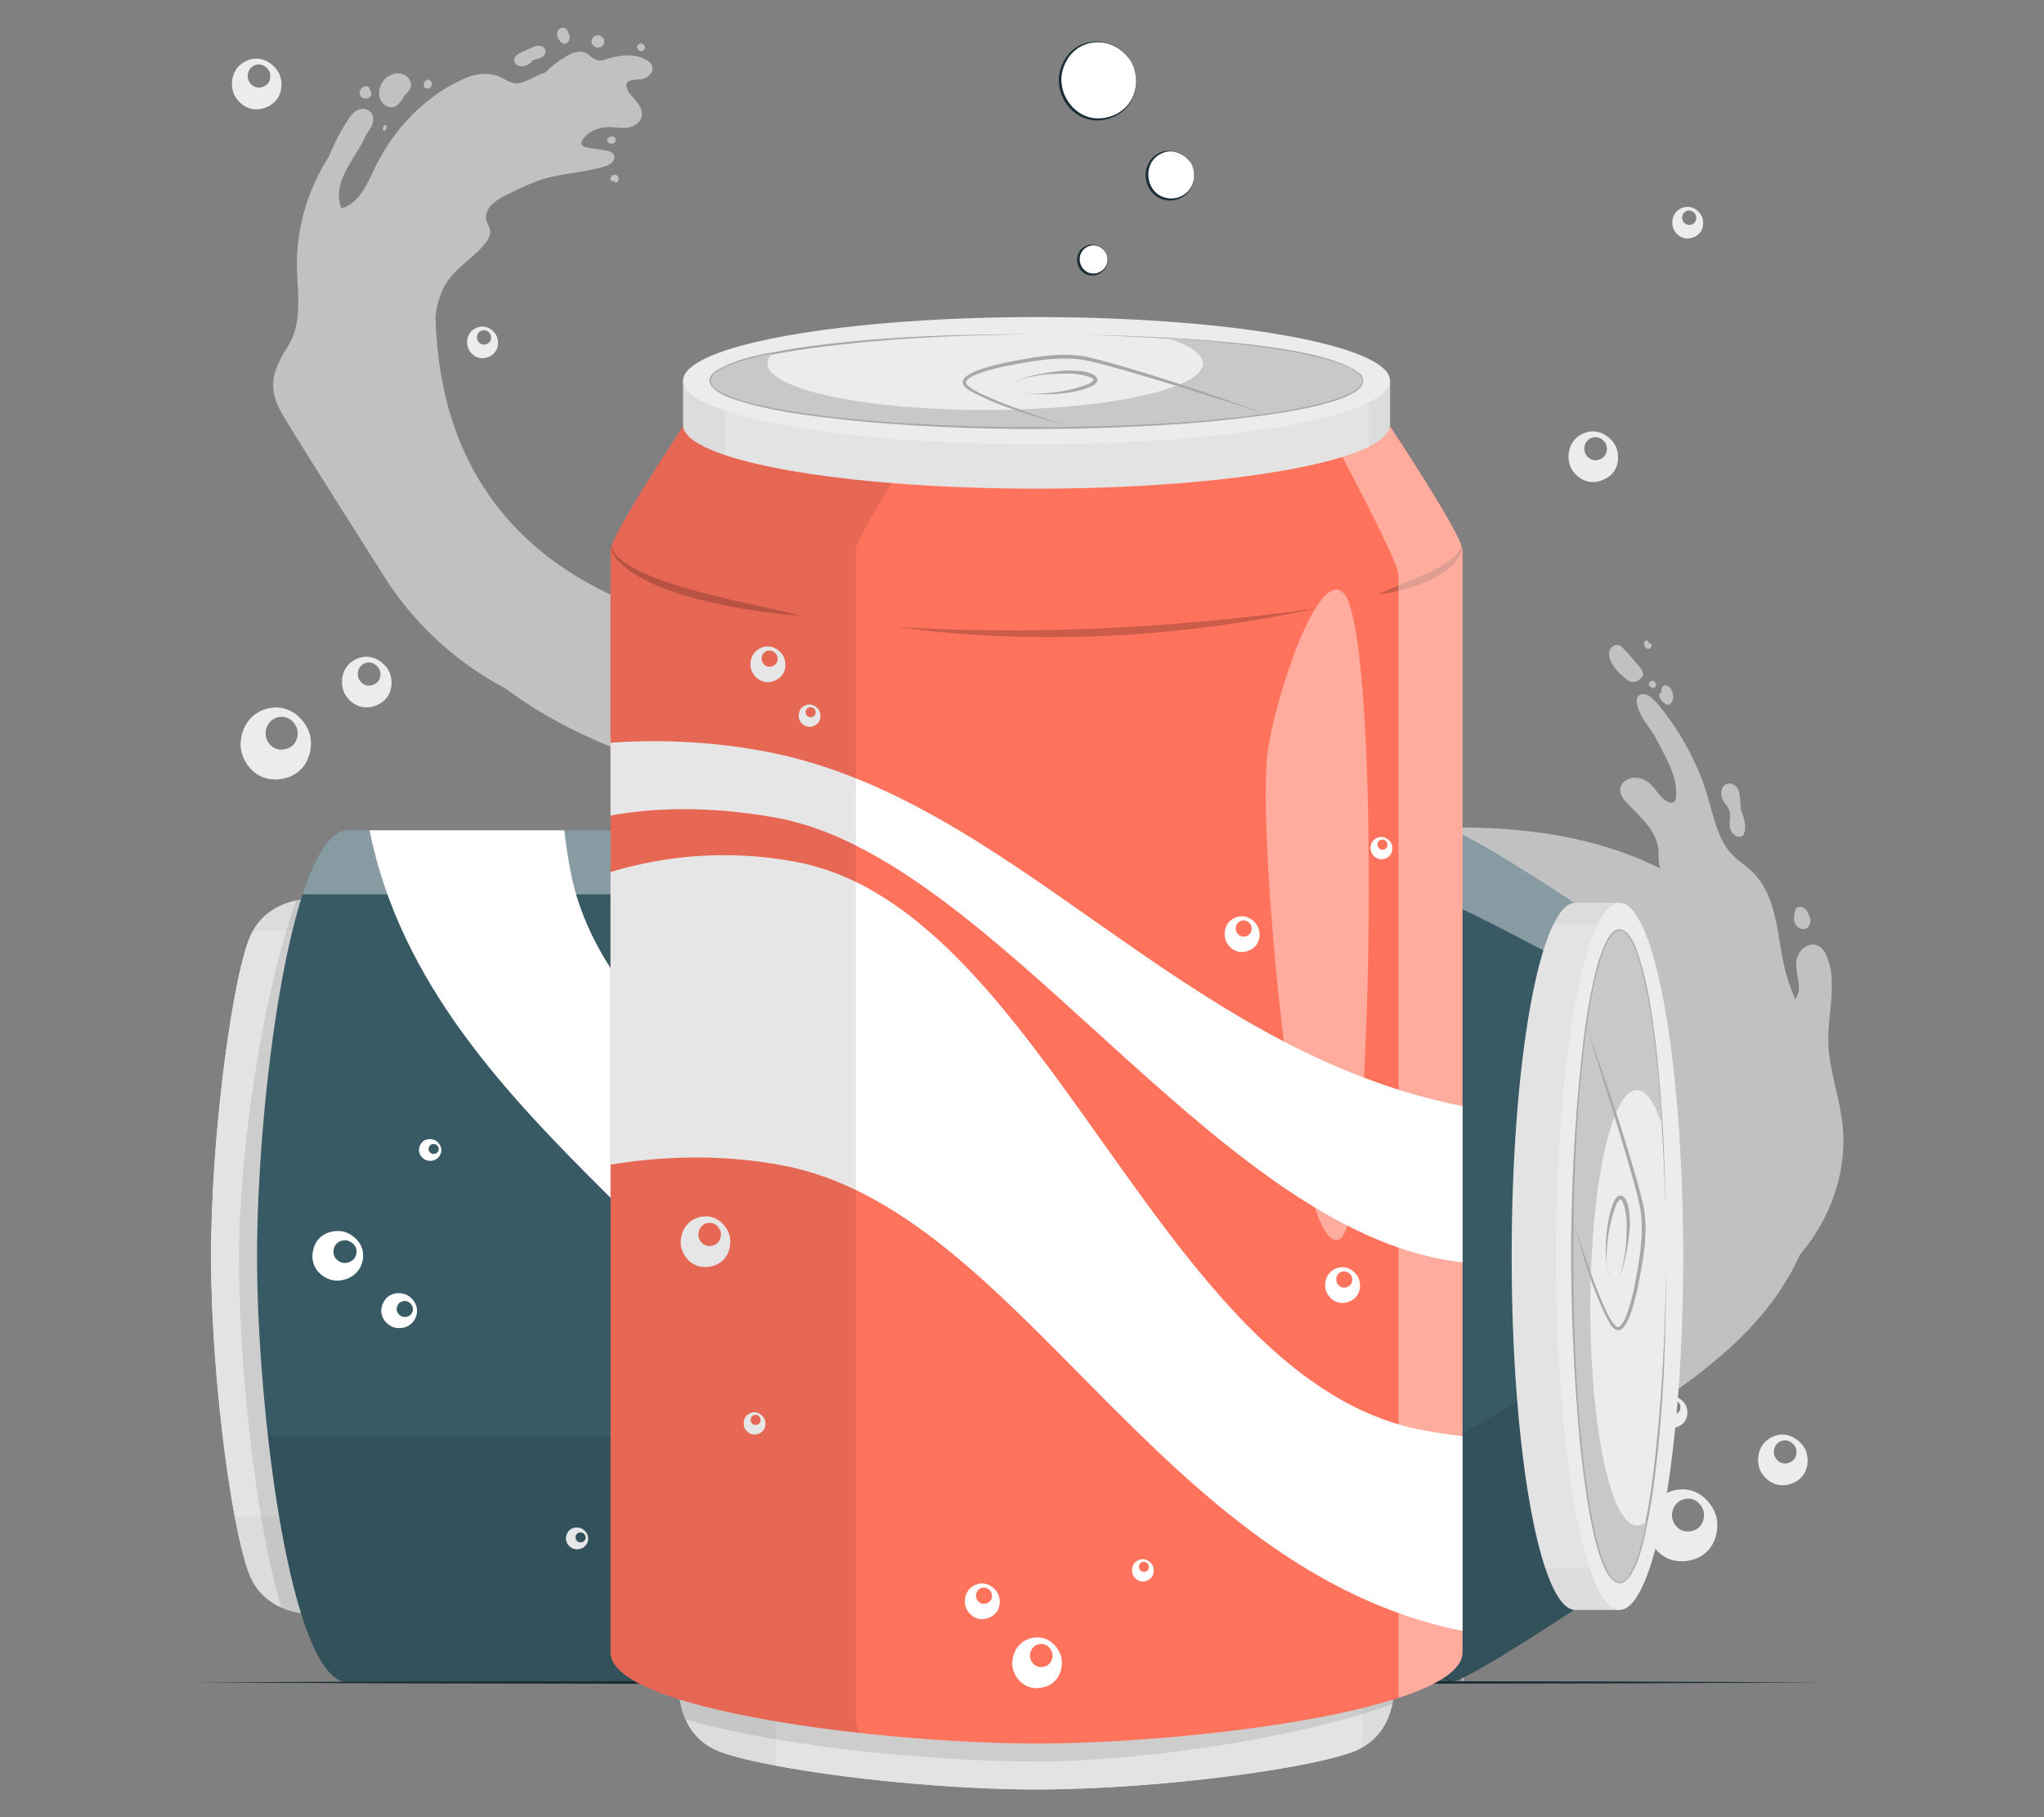 <?xml version="1.0" encoding="UTF-8"?>
<svg id="Layer_2" data-name="Layer 2" xmlns="http://www.w3.org/2000/svg" viewBox="0 0 540 480">
  <rect x="0" y="0" width="540" height="480" fill="#808080" stroke="none"/>
  <defs>
    <style>
      .cls-1 {
        fill: #dcdcdc;
      }

      .cls-1, .cls-2, .cls-3, .cls-4, .cls-5, .cls-6, .cls-7, .cls-8, .cls-9, .cls-10, .cls-11, .cls-12 {
        stroke-width: 0px;
      }

      .cls-2 {
        fill: #ff735d;
      }

      .cls-3 {
        fill: #c8c8c8;
      }

      .cls-13 {
        opacity: .6;
      }

      .cls-4 {
        fill: #375a64;
      }

      .cls-5 {
        fill: #ececec;
      }

      .cls-14, .cls-11 {
        opacity: .2;
      }

      .cls-7 {
        fill: none;
      }

      .cls-8 {
        fill: #1a2e35;
      }

      .cls-15 {
        opacity: .4;
      }

      .cls-9, .cls-11 {
        fill: #fff;
      }

      .cls-10 {
        fill: #a8a8a8;
      }

      .cls-12 {
        opacity: .1;
      }
    </style>
  </defs>
  <g id="Layer_2-2" data-name="Layer 2">
    <g>
      <rect class="cls-7" width="540" height="480"/>
      <g>
        <g>
          <g class="cls-13">
            <polygon class="cls-5" points="320.78 90.29 320.78 90.29 320.78 90.29 320.78 90.29 320.78 90.29"/>
            <path class="cls-5" d="m478.29,243.57c.08-.66-.09-1.28-.42-1.85-.02-.03-.04-.06-.06-.09-.09-.45-.28-.87-.6-1.24-.44-.5-1.09-.86-1.77-.84-.43.02-.91.18-1.04.62-.11.38-.23.78-.31,1.17-.17.78-.24,1.66.07,2.42.26.63.73,1.21,1.37,1.49.62.27,1.35.26,1.9-.16.49-.36.78-.93.85-1.53Z"/>
            <path class="cls-5" d="m461.02,219.01c.07-.62.03-1.22-.08-1.83-.21-1.17-.68-2.33-1.07-3.49,0-.27,0-.53-.01-.79-.06-.99-.11-2-.27-2.97-.12-.81-.38-1.59-.96-2.18-.86-.9-2.35-1.15-3.24-.16-.8.87-.81,2.32-.38,3.36.57,1.39,1.91,2.41,2.05,3.98.14,1.64-.53,3.22.37,4.74.32.54.81,1.02,1.41,1.24.46.16,1.2.22,1.59-.17.39-.39.54-1.2.6-1.72Z"/>
            <path class="cls-5" d="m441.99,184.66c.12-.45.08-.88-.07-1.31-.03-.35-.12-.7-.27-1-.22-.43-.55-.8-.95-1.07-.28-.19-.62-.31-.96-.22-.29.07-.52.28-.66.54-.12.25-.17.53-.18.81,0,.11,0,.22.01.32,0,.02-.01.1-.01.11,0,.03-.02.05-.02.08,0,0,0,0-.03.02l-.05.02c-.12.06-.21.13-.29.23-.24.29-.19.68-.07,1.01.2.53.58.96,1.01,1.33.45.38,1.03.9,1.63.52.46-.3.77-.87.91-1.38Z"/>
            <path class="cls-5" d="m437.5,181.04c.05-.26.01-.55-.15-.76-.15-.22-.37-.38-.63-.44-.25-.05-.53-.01-.73.15-.21.15-.34.39-.37.66-.02.25.05.52.25.69.18.15.41.22.64.19,0,.09.06.17.14.22.13.07.27.02.38-.05.11-.06.2-.14.27-.24.1-.12.17-.26.2-.41Z"/>
            <path class="cls-5" d="m436.3,170.72c.02-.07.03-.14.03-.21,0-.15-.07-.3-.16-.42-.1-.11-.22-.2-.36-.25-.09-.03-.17-.04-.26-.04-.05-.09-.09-.16-.15-.24.09-.12.07-.32-.11-.36-.17-.04-.33,0-.48.07,0,.01-.02.03-.04.04-.04,0-.09,0-.13,0-.2.04-.33.27-.32.46,0,.36.06.75.24,1.07.17.28.45.5.77.53.19.03.41.01.57-.09.13-.09.27-.21.33-.36,0-.02.02-.05.02-.08,0,0,0,0,0-.01.02-.04.03-.08.04-.12Z"/>
            <path class="cls-5" d="m338.69,92.54c.11-.37-.14-.76-.47-.92-.07-.03-.15-.07-.23-.07-.09-.01-.17-.03-.26-.01-.14.02-.22.04-.34.1-.07.03-.13.09-.18.15-.09.1-.14.19-.18.31-.02.08-.04.17-.02.25.02.21.11.39.26.53.12.11.27.19.42.24.15.04.33.04.48-.01.2-.06.36-.22.43-.44h0s.06-.07.08-.13Z"/>
            <path class="cls-5" d="m334.39,120.33c-.13-.05-.26-.09-.41-.07-.24.02-.48.13-.63.32-.16.18-.27.43-.23.68,0,.08.03.16.07.22.02.03.04.07.08.09.04.04.09.07.15.09.05.03.11.03.17.03h.04s.06,0,.09-.02h0s.1-.05.13-.08c.06.12.15.22.28.29.09.04.2.06.3.04.07,0,.12-.03.17-.06.03-.03.07-.05.09-.08.16-.19.25-.44.21-.69,0-.07-.02-.14-.03-.2-.02-.07-.05-.13-.08-.18-.05-.09-.1-.16-.17-.23-.06-.07-.15-.13-.23-.16Z"/>
            <path class="cls-5" d="m433.98,178.63c.24-.47.08-1.02-.16-1.46-.01,0-.02-.03-.02-.04-.14-.44-.41-.84-.8-1.16-.01-.02-.03-.03-.05-.04-.11-.13-.22-.26-.32-.39-.45-.58-.95-1.13-1.44-1.68-.84-.97-1.68-1.96-2.59-2.88-.73-.73-1.78-.82-2.61-.17-1.91,1.51-.39,4.4.79,5.84.68.84,1.47,1.57,2.28,2.28.76.67,1.56,1.33,2.64,1.21.7-.08,1.35-.43,1.76-.98.22-.11.4-.29.52-.55Z"/>
            <path class="cls-5" d="m333.4,113.42c.1-.09.17-.16.24-.27.09-.14.09-.29.06-.44-.01-.06-.02-.12-.04-.18h0c-.01-.07-.04-.13-.08-.18-.09-.09-.16-.18-.27-.24h0c-.08-.05-.17-.09-.26-.1-.07-.02-.15-.01-.22.02,0,0,0,.01-.02.01-.06,0-.12,0-.17.02-.16.03-.3.11-.42.21-.08.05-.14.12-.2.19-.05.05-.08.1-.12.17-.03.06-.05.12-.07.18-.02.09-.02.18,0,.26.03.09.07.15.13.21.13.14.3.23.48.29.13.04.29.06.44.04.18-.02.36-.06.51-.18Z"/>
            <path class="cls-5" d="m329.69,92.25c.08-.16.13-.33.13-.5,0-.11-.01-.22-.03-.32-.02-.15-.06-.41-.2-.49-.03-.02-.04-.04-.05-.06-.02-.02-.03-.04-.05-.06-.04-.04-.09-.07-.15-.1-.04-.02-.07-.03-.11-.02-.01-.02-.02-.05-.04-.07-.22-.22-.6-.33-.9-.28-.32.04-.59.17-.84.38-.2.18-.35.45-.38.71-.05.34.02.68.24.96.22.27.49.46.83.56.62.18,1.29-.13,1.56-.72Z"/>
            <path class="cls-5" d="m322.03,92.15c.19-.27.27-.64.24-.97-.01-.16-.03-.32-.1-.47-.06-.14-.15-.28-.23-.39,0,0,0,0-.01,0-.11-.41-.32-.79-.71-.99-.36-.18-.79-.16-1.14.06-.33.21-.55.59-.59.97-.05.45.06.9.32,1.27.12.17.26.34.41.49.14.15.28.3.45.41.23.14.53.18.78.1.24-.09.43-.26.57-.46Z"/>
            <path class="cls-5" d="m283.17,113.31c-.01.08-.04.17-.06.25-.02.1,0,.2.05.27.02.05.05.08.1.1.02.02.05.04.08.04.04.02.09.02.14.02l.1-.02s.09-.04.11-.07c.04-.03.07-.06.09-.11,0,0,0-.02.02-.02,0-.02,0-.05.02-.07.02-.08.05-.16.07-.24,0-.04.02-.08.03-.12,0-.04.01-.09.02-.13.02-.06.01-.13-.01-.19-.01-.03-.02-.05-.03-.08-.02-.04-.05-.08-.1-.09-.02-.03-.04-.04-.07-.04-.05-.02-.09-.03-.14-.02l-.09.02s-.09.04-.11.07c-.04.02-.07.05-.09.1-.02.04-.03.08-.05.12-.03.07-.04.13-.07.2Z"/>
            <path class="cls-5" d="m293.13,103.48c.02-.05.03-.11.03-.16,0-.03,0-.12-.04-.16v-.03s-.02-.07-.02-.1c-.01-.04-.02-.07-.04-.11-.04-.1-.1-.17-.16-.25-.05-.07-.13-.12-.18-.16-.01,0-.03-.02-.04-.03-.01,0-.02,0-.03-.02-.04-.03-.08-.05-.12-.07-.14-.06-.31-.08-.47-.06-.03,0-.06.03-.06.06,0,.02,0,.05,0,.07-.06.02-.13.04-.17.07-.21.16-.34.35-.43.59-.07.19-.06.4-.02.6.06.24.23.5.49.53.21.04.43.02.63-.07.1-.05.18-.09.27-.16.1-.09.18-.16.25-.27.05-.09.1-.19.12-.3Z"/>
            <path class="cls-5" d="m317.19,95.07c.21-.66-.2-1.35-.84-1.56-.53-.16-1.12-.02-1.61.2-.73.33-1.43.74-2.14,1.12-.61.32-1.3.61-1.73,1.19-.49.67-.38,1.56.41,1.95.67.32,1.47.18,2.11-.14.56-.27.97-.7,1.29-1.2.31-.09.62-.18.93-.28.62-.21,1.36-.61,1.57-1.27Z"/>
            <path class="cls-5" d="m288.5,104.61c.32-.94-.08-1.98-.83-2.59-.88-.72-2.12-.75-3.16-.34-1.58.63-2.64,2.2-2.7,3.9-.03.88.27,1.72.84,2.39.6.7,1.6,1.11,2.51.79.77-.27,1.24-.93,1.62-1.61.17-.31.33-.63.52-.92.19-.29.56-.61.8-.95.08-.12.13-.27.18-.4.08-.07.17-.15.21-.28Z"/>
            <path class="cls-5" d="m280.16,106.39c.03-.2.01-.39-.09-.56-.03-.08-.1-.14-.17-.19-.03-.15-.08-.29-.14-.43-.06-.11-.11-.23-.2-.31-.1-.12-.23-.18-.38-.19-.36-.05-.71.05-.99.26-.26.22-.45.48-.55.8-.1.32-.05.66.1.96.24.47.81.7,1.32.63.29-.04.54-.13.76-.34.18-.15.31-.39.34-.63Z"/>
            <path class="cls-5" d="m265.56,177.08c7.78,10.97,15.77,21.83,23.7,32.69,7.18,10.16,17.03,18.17,28.39,23.24,19.01,12.36,41.62,16.37,63.43,19.63,44.56,6.66,53.04,39.45,55.02,52.41,1.31,9.54-1.01,17.98-6.39,26.25-7.33,11.39-10.92,23-20.23,34.57-1.77,2.23-3.79,4.5-5.51,6.75-.89,1.18-1.81,2.34-2.63,3.58-13.87,20-19.18,45.05-14.98,68.72,3.17-20.16,11.53-40,25.69-54.75.81-.89,1.68-1.72,2.55-2.54.84-.84,1.76-1.6,2.65-2.39,1.1-.99,2.31-1.86,3.45-2.8,20.34-14.23,43.97-26.98,54.81-50.98,8.72-10.24,13.23-23.86,10.87-37.25-.8-4.94-2.3-9.74-3.01-14.71-.77-4.8-.14-9.63.35-14.43.37-4.48.58-9.37-1.58-13.45-2.53-4.27-7.39-1.48-7.59,2.73-.22,3.21,1.88,6.71-.28,9.62-1.2-2.93-2.28-5.9-2.97-9.01-1.81-8.14-1.82-17.67-7.81-24.12-1.64-1.78-3.74-3.05-5.49-4.72-1.64-1.57-2.83-3.55-3.7-5.63-1.83-4.36-2.66-9.09-4.26-13.53-2.43-6.62-5.83-12.92-10.12-18.53-1.27-1.59-4.41-6.31-6.8-4.83-.87.59-.8,1.73-.62,2.64.75,2.94,2.79,5.3,4.45,7.78,2.63,5.33,6.57,10.85,5.76,17.08-.28,1.14-1.31,1.09-2.19.64-1.7-.86-2.74-2.81-4.04-4.14-1.93-2.34-5.92-3.19-7.96-.54-2.08,3.26,3.03,6.34,4.78,8.64,2.72,2.77,5.1,6.19,4.87,10.25-.02,1.24.05,2.41.45,3.47-8.42-4.27-17.3-6.9-26.21-8.59-9.8-1.79-19.74-2.4-29.66-2.24-43.97-.28-81.26-16.94-85.58-65.27.23-2.68.74-5.43,2.18-7.75,2.1-3.48,5.79-5.68,7.89-9.15.52-.87.82-1.93.36-2.89-.44-.95-1.04-1.61-.89-2.74.27-2.17,2.2-3.48,3.94-4.5,2.06-1.22,4.15-2.44,6.34-3.42,4.37-2.04,9.22-2.41,13.75-3.93.9-.31,1.89-.62,2.52-1.39.51-.63.57-1.51-.14-2.02-.86-.49-1.95-.37-2.91-.53-2.21-.26-5.63.11-2.89-2.95,1.24-1.3,3.05-1.88,4.79-2.04,1.11-.08,2.2.07,3.3-.02,1.82-.17,3.85-1.39,3.55-3.49-.31-2.16-2.52-3.09-3.47-4.87-1.22-2.53,1.91-2.03,3.34-2.57,1.87-.69,2.65-2.97.57-3.99-3.08-1.63-6.57-.66-9.58.55-1.1.3-1.86.04-2.74-.61-1.84-1.65-3.99-.69-5.7.62-1.42.99-2.74,2.15-3.87,3.47-1.97.71-3.62,2.26-5.68,2.75-1.41.26-2.61-.52-3.87-1.03-2.36-.96-4.93-.57-7.21.42-8.65,4.23-15.27,12.19-18.83,21.04-1.35,3.36-2.84,7.94-6.65,9.12-2.6-5.79,2.65-11.15,4.36-16.4,1.05-1.43,1.93-3.32.71-4.71-.73-.82-1.93-.88-2.86-.41-1.06.55-1.65,1.66-2.21,2.66-1.42,2.52-2.55,5.19-3.45,7.93-3.85,6.95-5.79,14.95-5.4,22.9.3,6.03,2.24,12.28-.41,18.05-3.22,5.89-4.5,9.65-.42,15.64Z"/>
          </g>
          <g class="cls-13">
            <polygon class="cls-5" points="148.77 8.65 148.77 8.65 148.76 8.65 148.76 8.65 148.77 8.65"/>
            <path class="cls-5" d="m327.93,207.56c.14-.8-.01-1.57-.36-2.28-.02-.04-.05-.07-.06-.11-.07-.55-.26-1.07-.63-1.56-.49-.64-1.25-1.13-2.09-1.16-.52-.01-1.12.14-1.31.68-.17.46-.34.93-.47,1.4-.27.93-.42,2-.11,2.94.27.78.8,1.53,1.54,1.92.74.37,1.61.42,2.33-.04.63-.4,1.02-1.07,1.16-1.8Z"/>
            <path class="cls-5" d="m308.9,176.33c.13-.75.13-1.48.05-2.23-.16-1.44-.64-2.88-1.02-4.33.01-.33.05-.64.05-.96.01-1.21.02-2.44-.08-3.63-.08-.99-.34-1.97-.99-2.73-.98-1.16-2.76-1.58-3.93-.46-1.04.99-1.17,2.75-.74,4.05.58,1.74,2.13,3.09,2.17,5.01.04,2-.9,3.87.07,5.79.35.69.9,1.3,1.62,1.62.54.23,1.45.36,1.94-.08.51-.45.75-1.41.87-2.04Z"/>
            <path class="cls-5" d="m288.53,133.06c.18-.54.17-1.06.02-1.59-.01-.42-.08-.86-.25-1.24-.23-.54-.6-1.01-1.07-1.38-.33-.25-.72-.42-1.15-.35-.36.06-.65.3-.84.6-.17.29-.25.63-.28.96-.01.13-.01.27-.01.39-.01.02-.02.12-.02.13-.01.04-.02.06-.04.1,0,0-.01,0-.04.02l-.06.02c-.14.06-.27.14-.37.25-.31.34-.29.81-.17,1.22.2.66.63,1.22,1.12,1.7.52.49,1.18,1.18,1.94.76.58-.33,1-1,1.22-1.6Z"/>
            <path class="cls-5" d="m283.36,128.29c.08-.31.06-.66-.12-.94-.17-.28-.42-.49-.74-.59-.3-.08-.64-.06-.9.12-.27.17-.45.45-.51.77-.05.3.02.64.25.86.2.19.48.3.76.28,0,.11.06.22.16.28.16.1.33.05.47-.02.13-.06.25-.16.35-.27.13-.13.23-.3.28-.48Z"/>
            <path class="cls-5" d="m282.73,115.66c.02-.08.05-.17.05-.25,0-.18-.06-.37-.16-.52-.11-.14-.25-.27-.42-.34-.11-.05-.2-.06-.31-.07-.05-.11-.1-.21-.17-.3.12-.14.11-.39-.11-.45-.2-.06-.4-.04-.59.05-.01.01-.02.04-.05.05-.05,0-.11-.01-.16,0-.24.04-.42.3-.42.53-.02.43.01.92.2,1.31.18.35.51.64.89.71.23.05.49.05.7-.06.17-.1.35-.23.43-.41.01-.02.02-.06.04-.1,0,0,0-.01.01-.01.02-.05.05-.1.06-.14Z"/>
            <path class="cls-5" d="m170.35,12.82c.17-.45-.11-.93-.49-1.16-.08-.05-.18-.1-.28-.11-.11-.02-.2-.05-.31-.04-.17.01-.27.04-.42.1-.08.04-.17.1-.23.17-.12.11-.18.22-.24.36-.04.1-.06.2-.05.3.01.25.11.48.28.66.13.14.31.25.49.33.18.06.4.07.58.02.25-.06.46-.24.55-.49h.01s.08-.08.11-.14Z"/>
            <path class="cls-5" d="m162.9,46.25c-.16-.07-.31-.13-.49-.12-.29,0-.59.12-.8.34-.2.21-.36.51-.34.81,0,.1.02.19.07.28.02.04.05.08.08.12.05.05.11.1.18.12.06.04.13.05.2.05h.05s.07,0,.11-.01h0c.06-.02.12-.05.17-.08.06.14.17.28.31.37.11.06.24.08.36.07.08,0,.14-.02.22-.06.04-.04.08-.06.12-.08.2-.22.34-.52.31-.82,0-.08-.01-.17-.02-.24-.02-.08-.05-.16-.08-.23-.05-.11-.11-.2-.19-.29-.07-.08-.17-.17-.27-.22Z"/>
            <path class="cls-5" d="m279.28,125.08c.33-.56.18-1.23-.07-1.79-.01-.01-.02-.04-.02-.05-.13-.54-.43-1.05-.88-1.47-.01-.02-.04-.04-.06-.05-.12-.17-.24-.34-.36-.49-.51-.74-1.06-1.45-1.62-2.16-.94-1.24-1.88-2.52-2.92-3.7-.83-.94-2.1-1.13-3.16-.41-2.45,1.68-.83,5.32.49,7.17.76,1.07,1.66,2.03,2.59,2.96.87.88,1.78,1.74,3.11,1.68.86-.04,1.68-.41,2.22-1.05.28-.12.51-.33.67-.63Z"/>
            <path class="cls-5" d="m162.25,37.78c.13-.1.22-.18.31-.31.12-.17.13-.35.11-.53-.01-.07-.01-.14-.04-.22h0c-.01-.08-.04-.16-.08-.23-.1-.12-.18-.23-.31-.31h-.01c-.1-.07-.2-.12-.31-.14-.08-.02-.18-.02-.27.01-.01,0-.01.01-.02.01-.07,0-.14,0-.2.01-.19.02-.37.11-.53.22-.1.06-.18.13-.25.22-.06.06-.11.12-.16.19-.04.07-.07.14-.1.22-.04.11-.04.22-.01.31.02.11.07.19.14.27.14.18.35.3.57.39.16.06.35.1.53.08.22-.01.45-.05.64-.18Z"/>
            <path class="cls-5" d="m159.44,11.74c.11-.19.18-.39.19-.6,0-.13,0-.27-.01-.39-.01-.18-.04-.51-.2-.62-.04-.02-.05-.05-.06-.07-.02-.02-.04-.05-.06-.07-.05-.05-.11-.1-.17-.13-.05-.02-.08-.04-.13-.04-.01-.02-.02-.06-.05-.08-.25-.29-.7-.45-1.07-.41-.4.02-.74.16-1.05.4-.25.21-.46.52-.52.83-.08.41-.04.83.22,1.18.24.35.55.6.96.75.74.27,1.58-.06,1.95-.75Z"/>
            <path class="cls-5" d="m150.14,11.01c.25-.31.37-.76.37-1.16,0-.19-.01-.39-.08-.58-.06-.18-.16-.35-.25-.49,0,0,0-.01-.01-.01-.1-.51-.33-.99-.78-1.25-.42-.25-.95-.25-1.39-.02-.42.23-.71.68-.8,1.13-.1.54,0,1.1.29,1.57.13.22.29.43.46.63.16.19.31.39.52.53.27.19.63.27.94.18.3-.08.54-.28.74-.52Z"/>
            <path class="cls-5" d="m101.21,33.62c-.02.1-.06.21-.1.3-.04.12-.01.24.04.34.02.06.06.1.11.13.02.02.06.05.1.06.05.02.11.04.17.04h.12s.11-.05.14-.08c.05-.04.08-.07.12-.12,0-.01.01-.02.02-.02.01-.02.01-.06.02-.08.04-.1.07-.19.11-.29.01-.05.04-.1.05-.14.01-.05.02-.11.04-.16.02-.07.02-.16,0-.23-.01-.04-.02-.06-.04-.1-.02-.05-.06-.1-.11-.12-.02-.04-.05-.05-.08-.06-.06-.02-.11-.05-.17-.04h-.11c-.06.02-.11.05-.14.08-.05.02-.08.06-.12.11-.02.05-.05.1-.07.14-.04.08-.06.16-.1.24Z"/>
            <path class="cls-5" d="m114.11,22.47c.02-.06.05-.13.05-.19,0-.04,0-.14-.04-.19v-.04s-.01-.08-.01-.12c-.01-.05-.02-.08-.04-.13-.04-.12-.11-.22-.18-.31-.06-.08-.14-.16-.2-.21-.01-.01-.04-.02-.05-.04-.01-.01-.02-.01-.04-.02-.05-.04-.1-.07-.14-.1-.17-.08-.37-.12-.57-.11-.04,0-.07.04-.07.07,0,.02-.01.06-.01.08-.07.02-.16.04-.22.07-.27.18-.45.4-.57.69-.1.23-.11.48-.07.72.05.3.24.63.55.69.25.06.52.06.77-.04.12-.05.23-.1.34-.17.13-.1.23-.18.33-.31.07-.11.13-.23.17-.35Z"/>
            <path class="cls-5" d="m144.03,14.17c.31-.78-.13-1.65-.89-1.97-.63-.24-1.36-.11-1.98.11-.92.34-1.8.78-2.69,1.19-.77.34-1.63.64-2.19,1.3-.65.77-.59,1.87.34,2.4.78.45,1.77.34,2.58,0,.7-.29,1.23-.77,1.66-1.35.39-.08.77-.17,1.16-.27.77-.21,1.7-.63,2.01-1.42Z"/>
            <path class="cls-5" d="m108.38,23.47c.47-1.12.06-2.41-.81-3.21-1.01-.94-2.52-1.09-3.81-.66-1.98.64-3.39,2.46-3.59,4.52-.11,1.06.19,2.11.83,2.97.68.89,1.86,1.47,2.99,1.16.95-.27,1.58-1.03,2.1-1.82.23-.36.45-.74.71-1.07.25-.34.74-.7,1.05-1.09.11-.14.18-.31.25-.47.11-.07.22-.17.28-.33Z"/>
            <path class="cls-5" d="m98.1,24.97c.05-.24.05-.47-.06-.69-.04-.1-.11-.18-.19-.24-.02-.18-.07-.36-.13-.53-.06-.13-.12-.29-.22-.4-.11-.16-.27-.24-.45-.27-.43-.08-.87,0-1.23.24-.34.24-.59.54-.74.93-.14.39-.11.8.05,1.17.25.59.93.92,1.55.87.35-.02.66-.12.95-.35.23-.17.41-.45.46-.74Z"/>
            <path class="cls-5" d="m74.71,109.71c8.58,13.96,17.43,27.79,26.19,41.63,7.91,12.93,19.25,23.45,32.64,30.52,22.11,16.55,49.27,23.23,75.53,28.94,53.63,11.66,61.31,52.2,62.68,68.1.83,11.71-2.66,21.78-9.87,31.39-9.82,13.26-15.11,27.08-27.36,40.4-2.33,2.56-4.96,5.17-7.23,7.77-1.18,1.36-2.39,2.7-3.48,4.14-18.46,23.19-26.92,53.22-23.71,82.32,5.46-24.24,17.22-47.7,35.61-64.49,1.06-1.01,2.18-1.95,3.3-2.88,1.08-.95,2.27-1.81,3.41-2.69,1.41-1.11,2.96-2.08,4.41-3.12,25.86-15.67,55.6-29.28,70.69-57.57,11.41-11.75,17.99-27.94,16.2-44.41-.58-6.07-2.01-12.03-2.48-18.12-.55-5.89.6-11.72,1.58-17.5.81-5.42,1.45-11.34-.84-16.48-2.73-5.39-8.86-2.38-9.44,2.71-.53,3.88,1.75,8.31-1.11,11.67-1.23-3.66-2.3-7.36-2.89-11.18-1.54-10.04-.8-21.62-7.56-29.94-1.86-2.29-4.3-4-6.29-6.18-1.87-2.04-3.16-4.54-4.05-7.14-1.88-5.44-2.51-11.26-4.1-16.78-2.42-8.24-6.05-16.17-10.81-23.33-1.42-2.03-4.85-8.03-7.88-6.42-1.11.65-1.11,2.04-.96,3.16.67,3.63,2.96,6.66,4.79,9.81,2.77,6.69,7.12,13.71,5.63,21.22-.43,1.36-1.68,1.22-2.71.6-2-1.18-3.11-3.63-4.58-5.36-2.16-3-6.94-4.35-9.63-1.29-2.79,3.79,3.17,7.95,5.12,10.88,3.09,3.59,5.7,7.93,5.1,12.85-.12,1.51-.13,2.93.27,4.26-9.9-5.86-20.48-9.77-31.17-12.53-11.77-2.96-23.8-4.5-35.87-5.1-53.41-3.86-97.41-27.1-98.79-86.18.5-3.24,1.33-6.54,3.27-9.24,2.83-4.06,7.49-6.44,10.32-10.5.7-1.01,1.15-2.28.67-3.49-.46-1.19-1.13-2.04-.87-3.4.51-2.62,2.95-4.05,5.15-5.15,2.6-1.31,5.24-2.63,7.98-3.64,5.47-2.12,11.4-2.19,17.03-3.68,1.12-.3,2.35-.6,3.17-1.48.67-.72.81-1.79-.01-2.46-1.01-.67-2.34-.61-3.5-.88-2.67-.49-6.85-.31-3.28-3.81,1.61-1.48,3.85-2.04,5.99-2.1,1.35-.01,2.66.27,4.01.24,2.23-.06,4.79-1.39,4.59-3.96-.2-2.65-2.82-3.96-3.83-6.2-1.28-3.17,2.48-2.31,4.27-2.86,2.33-.68,3.45-3.39,1.01-4.8-3.62-2.23-7.93-1.33-11.69-.1-1.36.28-2.27-.1-3.28-.97-2.11-2.15-4.79-1.16-6.98.3-1.81,1.09-3.51,2.39-4.98,3.91-2.46.71-4.59,2.45-7.12,2.88-1.74.2-3.13-.84-4.62-1.56-2.8-1.35-5.94-1.09-8.8-.07-10.85,4.45-19.53,13.59-24.58,24.07-1.9,3.98-4.09,9.42-8.81,10.56-2.7-7.25,4.11-13.34,6.62-19.58,1.39-1.65,2.62-3.88,1.24-5.67-.82-1.05-2.28-1.22-3.45-.72-1.34.58-2.13,1.88-2.9,3.05-1.93,2.95-3.51,6.11-4.83,9.36-5.23,8.14-8.23,17.71-8.4,27.4-.12,7.35,1.74,15.1-1.94,21.91-4.39,6.9-6.24,11.37-1.76,18.98Z"/>
          </g>
        </g>
        <g>
          <path class="cls-5" d="m81.96,194.45c-.7-3.32-4.58-8.7-10.95-7.36-6.26,1.32-8.06,7.56-7.28,11.27.78,3.71,4.51,8.7,11.2,7.28,6.43-1.36,7.79-7.58,7.03-11.19Zm-6.61,3.45c-3.05.65-4.75-1.63-5.11-3.32-.36-1.69.46-4.54,3.32-5.15,2.91-.61,4.68,1.85,5,3.36.34,1.64-.28,4.49-3.21,5.11Z"/>
          <path class="cls-5" d="m453.51,400.97c-.7-3.32-4.58-8.7-10.95-7.36-6.26,1.32-8.06,7.56-7.28,11.27.78,3.71,4.51,8.7,11.2,7.28,6.43-1.36,7.79-7.58,7.03-11.19Zm-6.61,3.45c-3.05.65-4.75-1.63-5.11-3.32-.36-1.69.46-4.54,3.32-5.15,2.91-.61,4.68,1.85,5,3.36.34,1.65-.28,4.49-3.22,5.11Z"/>
          <path class="cls-5" d="m426.83,117.84c-1.02-2.16-4.54-5.23-8.68-3.29-4.08,1.91-4.31,6.48-3.18,8.89,1.13,2.41,4.49,5.24,8.85,3.19,4.19-1.96,4.12-6.45,3.02-8.8Zm-3.98,3.42c-1.99.94-3.52-.36-4.03-1.46-.52-1.1-.41-3.18,1.45-4.06,1.89-.88,3.5.52,3.97,1.5.5,1.07.53,3.12-1.38,4.01Z"/>
          <path class="cls-5" d="m73.72,19.39c-1.02-2.16-4.54-5.23-8.68-3.29-4.08,1.91-4.31,6.48-3.18,8.89,1.13,2.41,4.49,5.24,8.85,3.19,4.19-1.96,4.12-6.45,3.02-8.8Zm-3.98,3.42c-1.99.94-3.52-.36-4.03-1.46-.52-1.1-.41-3.18,1.45-4.06,1.89-.88,3.5.52,3.97,1.5.5,1.07.53,3.12-1.38,4.01Z"/>
          <path class="cls-5" d="m102.8,177.37c-1.02-2.16-4.54-5.23-8.68-3.29-4.08,1.91-4.31,6.48-3.18,8.89,1.13,2.41,4.49,5.24,8.85,3.19,4.19-1.96,4.12-6.45,3.02-8.8Zm-3.98,3.42c-1.99.94-3.52-.36-4.03-1.46-.52-1.1-.41-3.18,1.45-4.06,1.89-.88,3.5.52,3.97,1.5.5,1.07.53,3.12-1.38,4.01Z"/>
          <path class="cls-5" d="m476.91,382.84c-1.02-2.16-4.54-5.23-8.68-3.29-4.08,1.91-4.31,6.48-3.18,8.89s4.49,5.24,8.85,3.19c4.19-1.96,4.12-6.45,3.02-8.8Zm-3.98,3.42c-1.99.94-3.52-.36-4.03-1.46-.52-1.1-.41-3.18,1.45-4.06,1.89-.88,3.5.52,3.97,1.5.5,1.07.53,3.12-1.38,4.01Z"/>
          <path class="cls-5" d="m445.4,371.26c-.63-1.35-2.83-3.26-5.42-2.05-2.54,1.19-2.69,4.04-1.99,5.55.7,1.51,2.8,3.27,5.52,1.99,2.61-1.22,2.57-4.02,1.89-5.49Zm-2.48,2.14c-1.24.58-2.2-.22-2.52-.91-.32-.69-.26-1.99.91-2.53,1.18-.55,2.19.32,2.47.94.31.67.33,1.95-.86,2.51Z"/>
          <path class="cls-5" d="m131.18,88.69c-.63-1.35-2.83-3.26-5.42-2.05-2.54,1.19-2.69,4.04-1.99,5.55.7,1.51,2.8,3.27,5.52,1.99,2.61-1.22,2.57-4.02,1.89-5.49Zm-2.48,2.14c-1.24.58-2.2-.22-2.52-.91-.32-.69-.26-1.99.91-2.53,1.18-.55,2.19.32,2.47.94.31.67.33,1.95-.86,2.51Z"/>
          <path class="cls-5" d="m449.57,57.07c-.63-1.35-2.83-3.26-5.42-2.05-2.54,1.19-2.69,4.04-1.99,5.55.7,1.51,2.8,3.27,5.52,1.99,2.61-1.22,2.57-4.02,1.89-5.49Zm-2.48,2.14c-1.24.58-2.2-.22-2.52-.91-.32-.69-.26-1.99.91-2.53,1.18-.55,2.19.32,2.47.94.31.67.33,1.95-.86,2.51Z"/>
          <path class="cls-5" d="m94.91,323.5c-.63-1.35-2.83-3.26-5.42-2.05-2.54,1.19-2.69,4.04-1.99,5.55.7,1.51,2.8,3.27,5.52,1.99,2.61-1.22,2.57-4.02,1.89-5.49Zm-2.48,2.14c-1.24.58-2.2-.22-2.52-.91-.32-.69-.26-1.99.91-2.53,1.18-.55,2.19.32,2.47.94.31.67.33,1.95-.86,2.51Z"/>
        </g>
        <g>
          <g>
            <path class="cls-1" d="m66.47,246.53c-4.69,9.3-10.71,52.08-10.71,85.34s6.01,76.04,10.71,85.33c4.69,9.3,15.31,9.06,15.31,9.06v-188.77s-10.62-.25-15.31,9.05Z"/>
            <path class="cls-1" d="m66.86,245.81c-.14.23-.27.48-.39.72-4.7,9.29-10.71,52.07-10.71,85.34,0,23.18,2.92,50.99,6.28,68.84,1.47,7.78,3.01,13.66,4.43,16.48,4.7,9.31,15.31,9.06,15.31,9.06v-188.77s-10.06-.24-14.91,8.33Z"/>
            <path class="cls-11" d="m81.78,245.81h-14.91c-.14.23-.27.48-.39.72-4.7,9.29-10.71,52.07-10.71,85.34,0,23.18,2.92,50.99,6.28,68.84h19.74v-154.91Z"/>
            <path class="cls-12" d="m78.29,237.88c-8.83,24.06-15.14,66.22-15.14,93.99s3.96,68.47,11.15,92.72c3.91,1.75,7.47,1.67,7.47,1.67v-188.77s-1.43-.03-3.48.39Z"/>
          </g>
          <path class="cls-4" d="m383.11,219.33H91.97c-15.23,0-24.06,71.79-24.06,112.54s8.84,112.54,24.06,112.54h291.14c3.92,0,32.73-19.16,32.73-19.16v-186.78s-28.81-19.14-32.73-19.14Z"/>
          <g>
            <path class="cls-9" d="m149.09,219.33h-51.46c16.19,80.57,111.4,117.08,123.04,179.96,2.96,16,2.39,31.4.14,45.12h77.3c4.11-13.68,6.14-30.24,2.69-48.86-12.3-66.44-137.25-96.14-150.16-165.84-.65-3.52-1.17-6.98-1.55-10.38Z"/>
            <path class="cls-9" d="m236.27,219.33h-41.29c.2,1.59.45,3.21.73,4.83,11,62.33,106.69,119.53,116.79,176.79,3.14,17.77,2.56,32.24.53,43.46h19.22c.8-10.99.61-24.45-2.04-39.43-11.71-66.33-79.17-110.66-93.95-185.65Z"/>
          </g>
          <g>
            <path class="cls-9" d="m193.94,417.85c-1,4.72,2.52,7.35,5.14,7.9,2.61.55,7.01-.72,7.95-5.14.95-4.49-2.85-7.22-5.19-7.72-2.55-.53-6.94.42-7.89,4.96Zm9.06-2.56c1.07.23,2.8,1.48,2.37,3.52-.43,2.02-2.44,2.6-3.63,2.34-1.19-.25-2.8-1.45-2.34-3.6.44-2.07,2.44-2.51,3.6-2.27Z"/>
            <path class="cls-9" d="m82.71,330.25c-1,4.72,2.52,7.35,5.14,7.9,2.61.55,7.01-.72,7.95-5.14.95-4.49-2.85-7.22-5.19-7.72-2.55-.53-6.94.42-7.89,4.96Zm9.06-2.56c1.07.23,2.8,1.48,2.37,3.52-.43,2.02-2.44,2.6-3.63,2.34-1.19-.25-2.8-1.45-2.34-3.6.44-2.07,2.44-2.51,3.6-2.27Z"/>
            <path class="cls-9" d="m184.76,248.98c-1.44,3.08.55,5.44,2.25,6.24,1.7.8,4.92.63,6.27-2.25,1.37-2.92-.79-5.41-2.32-6.12-1.66-.77-4.82-.82-6.2,2.13Zm6.62-.3c.7.33,1.68,1.46,1.06,2.8-.62,1.31-2.09,1.39-2.86,1.02-.78-.36-1.69-1.44-1.03-2.84.63-1.35,2.07-1.33,2.83-.98Z"/>
            <path class="cls-9" d="m348.75,400.79c-1.44,3.08.55,5.44,2.25,6.24,1.7.8,4.92.63,6.27-2.25,1.37-2.92-.79-5.41-2.32-6.12-1.66-.77-4.82-.82-6.2,2.13Zm6.62-.3c.7.33,1.68,1.46,1.06,2.8-.62,1.31-2.09,1.39-2.86,1.02-.78-.36-1.69-1.44-1.03-2.84.63-1.35,2.07-1.33,2.83-.98Z"/>
            <path class="cls-9" d="m277.46,275.52c-1.44,3.08.55,5.44,2.25,6.24s4.92.63,6.27-2.25c1.37-2.92-.79-5.41-2.32-6.12-1.66-.77-4.82-.82-6.2,2.13Zm6.62-.3c.7.33,1.68,1.46,1.06,2.8-.62,1.31-2.09,1.39-2.86,1.02-.78-.36-1.69-1.44-1.03-2.84.63-1.35,2.07-1.33,2.83-.98Z"/>
            <path class="cls-9" d="m101.23,344.16c-1.44,3.08.55,5.44,2.25,6.24,1.7.8,4.92.63,6.27-2.25,1.37-2.92-.79-5.41-2.32-6.12-1.66-.77-4.82-.82-6.2,2.13Zm6.62-.3c.7.33,1.68,1.46,1.06,2.8-.62,1.31-2.09,1.39-2.86,1.02-.78-.36-1.69-1.44-1.03-2.84.63-1.35,2.07-1.33,2.83-.98Z"/>
            <path class="cls-9" d="m111,302.49c-.9,1.92.34,3.4,1.41,3.89,1.06.5,3.07.39,3.91-1.4.86-1.82-.49-3.37-1.45-3.82-1.04-.48-3.01-.51-3.87,1.33Zm4.13-.19c.43.2,1.05.91.66,1.75-.39.82-1.3.87-1.79.64-.48-.23-1.05-.9-.64-1.77.39-.84,1.29-.83,1.77-.61Z"/>
            <path class="cls-9" d="m336.76,390.56c-.9,1.92.34,3.4,1.41,3.89,1.06.5,3.07.39,3.91-1.4.86-1.82-.49-3.37-1.45-3.82-1.04-.48-3.01-.51-3.87,1.33Zm4.13-.19c.43.2,1.05.91.66,1.75-.39.82-1.3.87-1.79.64-.48-.23-1.05-.9-.64-1.77.39-.84,1.29-.83,1.77-.61Z"/>
            <path class="cls-9" d="m301.77,239.48c-.9,1.92.34,3.4,1.41,3.89,1.06.5,3.07.39,3.91-1.4.86-1.82-.49-3.37-1.45-3.82-1.04-.48-3.01-.51-3.87,1.33Zm4.13-.19c.43.2,1.05.91.66,1.75-.39.82-1.3.87-1.79.64-.48-.23-1.05-.9-.64-1.77.39-.84,1.29-.83,1.77-.61Z"/>
            <path class="cls-9" d="m149.81,405.09c-.9,1.92.34,3.4,1.41,3.89,1.06.5,3.07.39,3.91-1.4.86-1.82-.49-3.37-1.45-3.82-1.04-.48-3.01-.51-3.87,1.33Zm4.13-.19c.43.2,1.05.91.66,1.75-.39.82-1.3.87-1.79.64-.48-.23-1.05-.9-.64-1.77.39-.84,1.29-.83,1.77-.61Z"/>
          </g>
          <g class="cls-14">
            <path class="cls-6" d="m365.8,394.1c3.17,11.85,7.71,41.45,16.17,48.95.87.71,1.92,1.25,3.1,1.36-1.18.11-2.39-.27-3.41-.91-10.75-7.55-15-36.64-15.85-49.4h0Z"/>
            <path class="cls-6" d="m367.8,257.7c-5.21,36.89-7.18,74.18-4.97,111.39-4.98-37.01-2.95-74.94,4.97-111.39h0Z"/>
            <path class="cls-6" d="m385.06,219.33c-5.76,1.4-8.56,11.09-10.88,16.01-.88,2.1-1.72,4.22-2.74,6.31.58-6.7,5.1-22.87,13.63-22.31h0Z"/>
          </g>
          <path class="cls-12" d="m74.06,379.6c-1.17,0-2.3-.42-3.39-1.22,3.72,33.63,11.06,66.03,21.29,66.03h291.14c3.92,0,32.73-19.16,32.73-19.16v-64.81s-28.81,19.16-32.73,19.16H74.06Z"/>
          <g class="cls-15">
            <path class="cls-9" d="m383.11,219.32H91.97c-4.62,0-8.64,6.59-12.01,16.91h296.64c3.92,0,39.24,19.16,39.24,19.16v-16.91s-.34-.23-.96-.64c-.27-.17-.59-.38-.94-.62-.24-.15-.5-.32-.79-.51-.41-.28-.87-.58-1.37-.9-.65-.43-1.37-.9-2.15-1.4-.39-.25-.79-.51-1.2-.78-2.26-1.45-4.84-3.1-7.49-4.74-.48-.3-.96-.6-1.45-.9-.72-.44-1.45-.89-2.17-1.33-1.2-.73-2.38-1.44-3.53-2.11-.45-.27-.91-.53-1.35-.8-.23-.12-.44-.25-.66-.38-1.1-.62-2.13-1.2-3.09-1.72-.58-.3-1.12-.59-1.63-.84-.34-.18-.66-.33-.97-.48-1.38-.65-2.42-1.03-2.98-1.03Z"/>
            <path class="cls-9" d="m329.85,270.82c-20.69,2.91-137.17-7.5-128.5-19.37,6.22-8.51,160.95-10.84,170.56-.59,6.4,6.83-27.78,17.95-42.06,19.96Z"/>
          </g>
          <g>
            <path class="cls-1" d="m427.89,238.47h-11.71c-9.28,0-16.81,41.81-16.81,93.39s7.53,93.4,16.81,93.4h11.71v-186.79Z"/>
            <path class="cls-11" d="m427.89,244.08h-17.45c-6.46,13.06-11.07,47.43-11.07,87.78,0,35.59,3.59,66.53,8.86,82.29h19.66v-170.08Z"/>
            <ellipse class="cls-5" cx="427.89" cy="331.86" rx="16.8" ry="93.39"/>
            <path class="cls-10" d="m440.05,319.82c-.76-21.3-1.69-42.86-6.61-63.66-7.48-27.18-13.27,8.82-14.24,17.73-4.07,35.36-3.99,71.21-1.01,106.65.35,5.74,5.78,53.79,14.07,30.8,3.77-11.88,4.86-24.43,6.04-36.78,1.23-14.2,1.77-28.46,1.86-42.71.04,21.38-.59,42.85-3.78,64.02-.95,5.08-3.04,20.8-8.1,22.34-7.32.72-10.2-31.58-10.93-37.59-3.24-35.5-3.14-71.42,1.1-106.83.47-3.54,1.01-7.07,1.67-10.58,1.09-5.24,2.06-10.65,4.72-15.38,3.16-5.13,6.16-.75,7.53,3.05,3.04,8.43,4.12,17.4,5.23,26.23,1.56,14.19,2.22,28.45,2.44,42.7h0Z"/>
            <path class="cls-3" d="m427.89,245.81c-6.78,0-12.27,38.52-12.27,86.06s5.49,86.06,12.27,86.06c2.7,0,5.18-6.06,7.2-16.34-.85.9-1.74,1.36-2.66,1.36-6.79,0-12.28-25.74-12.28-57.52s5.49-57.51,12.28-57.51c2.48,0,4.78,3.43,6.71,9.36-1.9-30.31-6.22-51.46-11.25-51.46Z"/>
            <g>
              <path class="cls-10" d="m415.62,322.53c2.19,6.82,4.45,13.63,7.16,20.25,1.2,2.62,2.18,5.57,4.21,7.61,2.14,1.41,4.32-8.35,4.68-9.89,1.31-6.89,2.77-14.14,1.71-21.12-.48-2.32-1.05-4.63-1.69-6.93-3.67-13.32-8.39-27.86-12.52-41.13,4.84,13.5,9.5,27.08,13.4,40.89.65,2.3,1.24,4.63,1.75,6.99,1.18,7.19-.38,14.47-1.76,21.51-.73,2.75-3.3,15.3-7.27,8.86-4.61-8.44-6.97-17.86-9.66-27.03h0Z"/>
              <path class="cls-10" d="m425.48,337.47c-2.27-4.42-1.17-15.83,1-20.32.28-.64,1.21-1.73,2.16-1.23.36.2.63.52.82.85,1,1.89,1.05,3.93,1.11,5.97.3,1.73-1.82,18.99-5.08,14.73h0Zm0,0c2.75,3.39,4.04-7.35,4.11-8.88.17-3.72.56-7.86-.99-11.3-.13-.21-.33-.53-.57-.5-.96.68-1.37,2.3-1.78,3.46-1.12,3.71-1.73,7.63-1.82,11.52.04,1.93.06,3.99,1.04,5.71h0Z"/>
            </g>
          </g>
        </g>
        <polygon class="cls-8" points="51.04 444.41 104.96 444.16 158.88 444.07 266.71 443.9 374.55 444.07 428.46 444.16 482.38 444.41 428.46 444.66 374.55 444.75 266.71 444.92 158.88 444.75 104.96 444.66 51.04 444.41"/>
        <g>
          <g>
            <path class="cls-1" d="m359.17,461.97c-9.3,4.69-52.08,10.71-85.34,10.71s-76.04-6.01-85.33-10.71c-9.3-4.69-9.06-15.31-9.06-15.31h188.77s.25,10.62-9.05,15.31Z"/>
            <path class="cls-1" d="m359.89,461.58c-.23.14-.48.27-.72.39-9.29,4.7-52.07,10.71-85.34,10.71-23.18,0-50.99-2.92-68.84-6.28-7.78-1.47-13.66-3.01-16.48-4.43-9.31-4.7-9.06-15.31-9.06-15.31h188.77s.24,10.06-8.33,14.91Z"/>
            <path class="cls-11" d="m359.89,446.67v14.91c-.23.14-.48.27-.72.39-9.29,4.7-52.07,10.71-85.34,10.71-23.18,0-50.99-2.92-68.84-6.28v-19.74h154.91Z"/>
            <path class="cls-12" d="m367.83,450.15c-24.06,8.83-66.22,15.14-93.99,15.14s-68.47-3.96-92.72-11.15c-1.75-3.91-1.67-7.47-1.67-7.47h188.77s.03,1.43-.39,3.48Z"/>
          </g>
          <path class="cls-2" d="m386.38,145.34v291.14c0,15.23-71.79,24.06-112.54,24.06s-112.54-8.84-112.54-24.06V145.34c0-3.92,19.16-32.73,19.16-32.73h186.78s19.15,28.81,19.15,32.73Z"/>
          <g>
            <path class="cls-9" d="m386.38,379.35v51.46c-80.57-16.19-117.08-111.4-179.96-123.04-16-2.96-31.4-2.39-45.12-.14v-77.3c13.68-4.11,30.24-6.14,48.86-2.69,66.44,12.3,96.14,137.25,165.84,150.16,3.52.65,6.98,1.17,10.38,1.55Z"/>
            <path class="cls-9" d="m386.38,292.17v41.29c-1.59-.2-3.21-.45-4.83-.73-62.33-11-119.53-106.69-176.79-116.79-17.77-3.14-32.24-2.56-43.46-.53v-19.22c10.99-.8,24.45-.61,39.43,2.04,66.33,11.71,110.66,79.17,185.65,93.95Z"/>
          </g>
          <g>
            <path class="cls-9" d="m192.81,326.62c-.5-2.34-3.23-6.14-7.72-5.19-4.41.93-5.69,5.33-5.14,7.95.55,2.61,3.18,6.14,7.9,5.14,4.53-.96,5.49-5.35,4.96-7.89Zm-4.66,2.43c-2.15.46-3.35-1.15-3.6-2.34-.26-1.19.32-3.2,2.34-3.63,2.05-.43,3.3,1.3,3.52,2.37.24,1.16-.2,3.16-2.27,3.6Z"/>
            <path class="cls-9" d="m280.41,437.84c-.5-2.34-3.23-6.14-7.72-5.19-4.41.93-5.69,5.33-5.14,7.95.55,2.61,3.18,6.14,7.9,5.14,4.53-.96,5.49-5.35,4.96-7.89Zm-4.66,2.43c-2.15.46-3.35-1.15-3.6-2.34-.26-1.19.32-3.2,2.34-3.63,2.05-.43,3.3,1.3,3.52,2.37.24,1.16-.2,3.16-2.27,3.6Z"/>
            <path class="cls-9" d="m358.86,337.48c-.72-1.53-3.2-3.69-6.12-2.32-2.87,1.35-3.04,4.57-2.25,6.27.8,1.7,3.16,3.7,6.24,2.25,2.95-1.38,2.9-4.55,2.13-6.2Zm-2.8,2.42c-1.4.66-2.48-.25-2.84-1.03-.37-.77-.29-2.25,1.02-2.86,1.33-.62,2.47.36,2.8,1.06.35.76.37,2.2-.98,2.83Z"/>
            <path class="cls-9" d="m207.05,173.49c-.72-1.53-3.2-3.69-6.12-2.32-2.87,1.35-3.04,4.57-2.25,6.27s3.16,3.7,6.24,2.25c2.95-1.38,2.9-4.55,2.13-6.2Zm-2.8,2.42c-1.4.66-2.48-.25-2.84-1.03-.37-.77-.29-2.25,1.02-2.86,1.33-.62,2.47.36,2.8,1.06.35.76.37,2.2-.98,2.83Z"/>
            <path class="cls-9" d="m332.31,244.78c-.72-1.53-3.2-3.69-6.12-2.32-2.87,1.35-3.04,4.57-2.25,6.27.8,1.7,3.16,3.7,6.24,2.25,2.95-1.38,2.9-4.55,2.13-6.2Zm-2.8,2.42c-1.4.66-2.48-.25-2.84-1.03-.37-.77-.29-2.25,1.02-2.86,1.33-.62,2.47.36,2.8,1.06.35.76.37,2.2-.98,2.83Z"/>
            <path class="cls-9" d="m263.68,421.01c-.72-1.53-3.2-3.69-6.12-2.32-2.87,1.35-3.04,4.57-2.25,6.27.8,1.7,3.16,3.7,6.24,2.25,2.95-1.38,2.9-4.55,2.13-6.2Zm-2.8,2.42c-1.4.66-2.48-.25-2.84-1.03-.37-.77-.29-2.25,1.02-2.86,1.33-.62,2.47.36,2.8,1.06.35.76.37,2.2-.98,2.83Z"/>
            <path class="cls-9" d="m304.54,413.57c-.45-.95-2-2.3-3.82-1.45-1.79.84-1.9,2.85-1.4,3.91.5,1.06,1.97,2.31,3.89,1.41,1.84-.86,1.81-2.84,1.33-3.87Zm-1.75,1.51c-.88.41-1.55-.16-1.77-.64-.23-.48-.18-1.4.64-1.79.83-.39,1.54.23,1.75.66.22.47.23,1.37-.61,1.77Z"/>
            <path class="cls-9" d="m216.48,187.82c-.45-.95-2-2.3-3.82-1.45-1.79.84-1.9,2.85-1.4,3.91.5,1.06,1.97,2.31,3.89,1.41,1.84-.86,1.81-2.84,1.33-3.87Zm-1.75,1.51c-.88.41-1.55-.16-1.77-.64-.23-.48-.18-1.4.64-1.79.83-.39,1.54.23,1.75.66.22.47.23,1.37-.61,1.77Z"/>
            <path class="cls-9" d="m367.56,222.8c-.45-.95-2-2.3-3.82-1.45-1.79.84-1.9,2.85-1.4,3.91s1.97,2.31,3.89,1.41c1.84-.86,1.81-2.84,1.33-3.87Zm-1.75,1.51c-.88.41-1.55-.16-1.77-.64-.23-.48-.18-1.4.64-1.79.83-.39,1.54.23,1.75.66.22.47.23,1.37-.61,1.77Z"/>
            <path class="cls-9" d="m201.94,374.76c-.45-.95-2-2.3-3.82-1.45-1.79.84-1.9,2.85-1.4,3.91.5,1.06,1.97,2.31,3.89,1.41,1.84-.86,1.81-2.84,1.33-3.87Zm-1.75,1.51c-.88.41-1.55-.16-1.77-.64-.23-.48-.18-1.4.64-1.79.83-.39,1.54.23,1.75.66.22.47.23,1.37-.61,1.77Z"/>
          </g>
          <g class="cls-14">
            <path class="cls-6" d="m211.61,162.64c-12.71-.84-41.85-5.09-49.4-15.85-.63-1.03-1.01-2.24-.91-3.41.11,1.18.65,2.22,1.36,3.1,7.48,8.44,37.07,12.99,48.95,16.17h0Z"/>
            <path class="cls-6" d="m348.01,160.64c-36.46,7.92-74.38,9.95-111.39,4.97,37.21,2.21,74.5.24,111.39-4.97h0Z"/>
            <path class="cls-6" d="m386.38,143.38c.56,8.52-15.59,13.04-22.31,13.63,2.09-1.02,4.21-1.87,6.31-2.75,4.92-2.33,14.59-5.11,16.01-10.88h0Z"/>
          </g>
          <path class="cls-12" d="m226.1,454.38c0,1.17.42,2.3,1.22,3.39-33.63-3.72-66.03-11.06-66.03-21.29V145.34c0-3.92,19.16-32.73,19.16-32.73h64.81s-19.16,28.81-19.16,32.73v309.04Z"/>
          <g class="cls-15">
            <path class="cls-9" d="m386.38,145.34v291.14c0,4.62-6.59,8.64-16.91,12.01V151.85c0-3.92-19.16-39.24-19.16-39.24h16.91s.23.34.64.96c.17.27.38.59.62.94.16.24.32.5.51.79.28.41.58.87.9,1.37.43.65.9,1.37,1.4,2.15.25.39.51.79.78,1.2,1.45,2.26,3.1,4.84,4.74,7.49.3.48.6.96.9,1.45.44.72.89,1.45,1.33,2.17.73,1.2,1.44,2.38,2.11,3.53.27.45.53.91.8,1.35.12.23.25.44.38.66.62,1.1,1.2,2.13,1.72,3.09.3.58.59,1.12.84,1.63.18.34.33.66.48.97.65,1.38,1.03,2.42,1.03,2.98Z"/>
            <path class="cls-9" d="m334.88,198.59c-2.91,20.69,7.5,137.17,19.37,128.5,8.51-6.22,10.84-160.95.59-170.56-6.83-6.4-17.95,27.78-19.96,42.06Z"/>
          </g>
          <g>
            <path class="cls-1" d="m367.24,100.55v11.71c0,9.28-41.81,16.81-93.39,16.81s-93.4-7.53-93.4-16.81v-11.71h186.79Z"/>
            <path class="cls-11" d="m361.63,100.55v17.45c-13.06,6.46-47.43,11.07-87.78,11.07-35.59,0-66.53-3.59-82.29-8.86v-19.66h170.08Z"/>
            <ellipse class="cls-5" cx="273.84" cy="100.55" rx="93.39" ry="16.8"/>
            <path class="cls-10" d="m285.89,88.4c15.24.35,63.35,1.46,73.61,10.47,6.82,9.34-43.31,12.81-48.9,13.2-28.47,1.87-57.11,1.74-85.53-.99-10.63-1.18-21.4-2.3-31.59-5.75-3.15-1.07-9.01-4.06-4.25-7.44,6.2-3.72,13.61-4.54,20.59-5.83,21.17-3.19,42.64-3.81,64.02-3.78-21.37.2-42.79,1.14-63.93,4.35-5.69.86-33.35,5.68-16.19,12.04,10.11,3.38,20.86,4.45,31.42,5.59,14.18,1.35,28.43,1.91,42.67,2.04,21.35.2,42.77-.43,63.98-3.05,8.91-.96,44.91-6.76,17.73-14.24-20.8-4.92-42.35-5.85-63.66-6.61h0Z"/>
            <path class="cls-3" d="m359.9,100.56c0,6.78-38.52,12.27-86.06,12.27s-86.06-5.49-86.06-12.27c0-2.7,6.06-5.18,16.34-7.2-.9.85-1.36,1.74-1.36,2.66,0,6.79,25.74,12.28,57.52,12.28s57.51-5.49,57.51-12.28c0-2.48-3.43-4.78-9.36-6.71,30.31,1.9,51.46,6.22,51.46,11.25Z"/>
            <g>
              <path class="cls-10" d="m283.18,112.83c-9.17-2.69-18.59-5.05-27.03-9.66-6.45-3.97,6.13-6.55,8.86-7.27,7.04-1.38,14.32-2.94,21.51-1.76,2.36.5,4.68,1.1,6.99,1.75,13.81,3.9,27.38,8.56,40.88,13.4-13.3-4.14-27.78-8.85-41.13-12.52-2.3-.63-4.61-1.21-6.93-1.69-6.99-1.06-14.23.4-21.12,1.71-1.59.37-11.29,2.54-9.89,4.68,2.04,2.03,4.99,3.01,7.61,4.21,6.63,2.71,13.43,4.97,20.25,7.16h0Z"/>
              <path class="cls-10" d="m268.24,102.96c1.72.98,3.78,1.01,5.71,1.04,3.89-.09,7.8-.7,11.51-1.82,1.16-.41,2.78-.82,3.46-1.78.03-.23-.29-.44-.5-.57-3.45-1.54-7.59-1.16-11.3-.99-1.52.05-12.29,1.38-8.88,4.11h0Zm0,0c-4.27-3.26,12.99-5.38,14.73-5.08,2.05.06,4.08.1,5.97,1.11.33.2.64.46.85.82.5.94-.59,1.87-1.23,2.15-4.56,2.04-9.7,2.22-14.61,2.18-1.93-.12-4-.19-5.71-1.18h0Z"/>
            </g>
          </g>
        </g>
        <g>
          <g>
            <path class="cls-9" d="m299.18,16.98c-1.56-3.32-6.95-8.02-13.31-5.04-6.25,2.93-6.61,9.93-4.88,13.63,1.73,3.7,6.88,8.04,13.56,4.9,6.42-3.01,6.31-9.88,4.63-13.49Z"/>
            <path class="cls-8" d="m299.18,16.98c-4.14-8.04-15.32-7.78-18.25.98-2.21,6.29,2.93,13.73,9.71,13.3,7.4-.45,11.5-7.54,8.54-14.27h0Zm0,0c3.08,6.77-1.04,14.1-8.51,14.79-7.35.67-12.82-7.24-10.35-14.01,3.16-8.87,14.77-9.01,18.86-.78h0Z"/>
          </g>
          <g>
            <path class="cls-9" d="m314.91,43.61c-.97-2.07-4.34-5-8.31-3.14-3.9,1.83-4.13,6.2-3.05,8.51,1.08,2.31,4.29,5.02,8.46,3.06,4.01-1.88,3.94-6.17,2.89-8.42Z"/>
            <path class="cls-8" d="m314.91,43.61c-1.48-2.96-5.34-4.65-8.32-2.92-4.68,2.33-4.09,9.56.67,11.34,5.26,1.87,9.96-3.26,7.65-8.41h0Zm0,0c2.48,5.23-2.36,10.79-7.88,9.02-3.41-1.19-5.24-5.2-4.01-8.56,1.98-5.55,9.39-5.61,11.89-.45h0Z"/>
          </g>
          <g>
            <path class="cls-9" d="m292.19,66.97c-.59-1.27-2.66-3.06-5.08-1.92-2.39,1.12-2.52,3.79-1.86,5.2.66,1.41,2.63,3.07,5.18,1.87,2.45-1.15,2.41-3.77,1.77-5.15Z"/>
            <path class="cls-8" d="m292.19,66.97c-2.42-4.44-8.46-1.37-6.59,3.15,2.21,4.36,8.58,1.38,6.59-3.15h0Zm0,0c2.2,4.93-4.8,8.3-7.27,3.47-2.06-5.04,4.7-8.31,7.27-3.47h0Z"/>
          </g>
        </g>
      </g>
    </g>
  </g>
</svg>